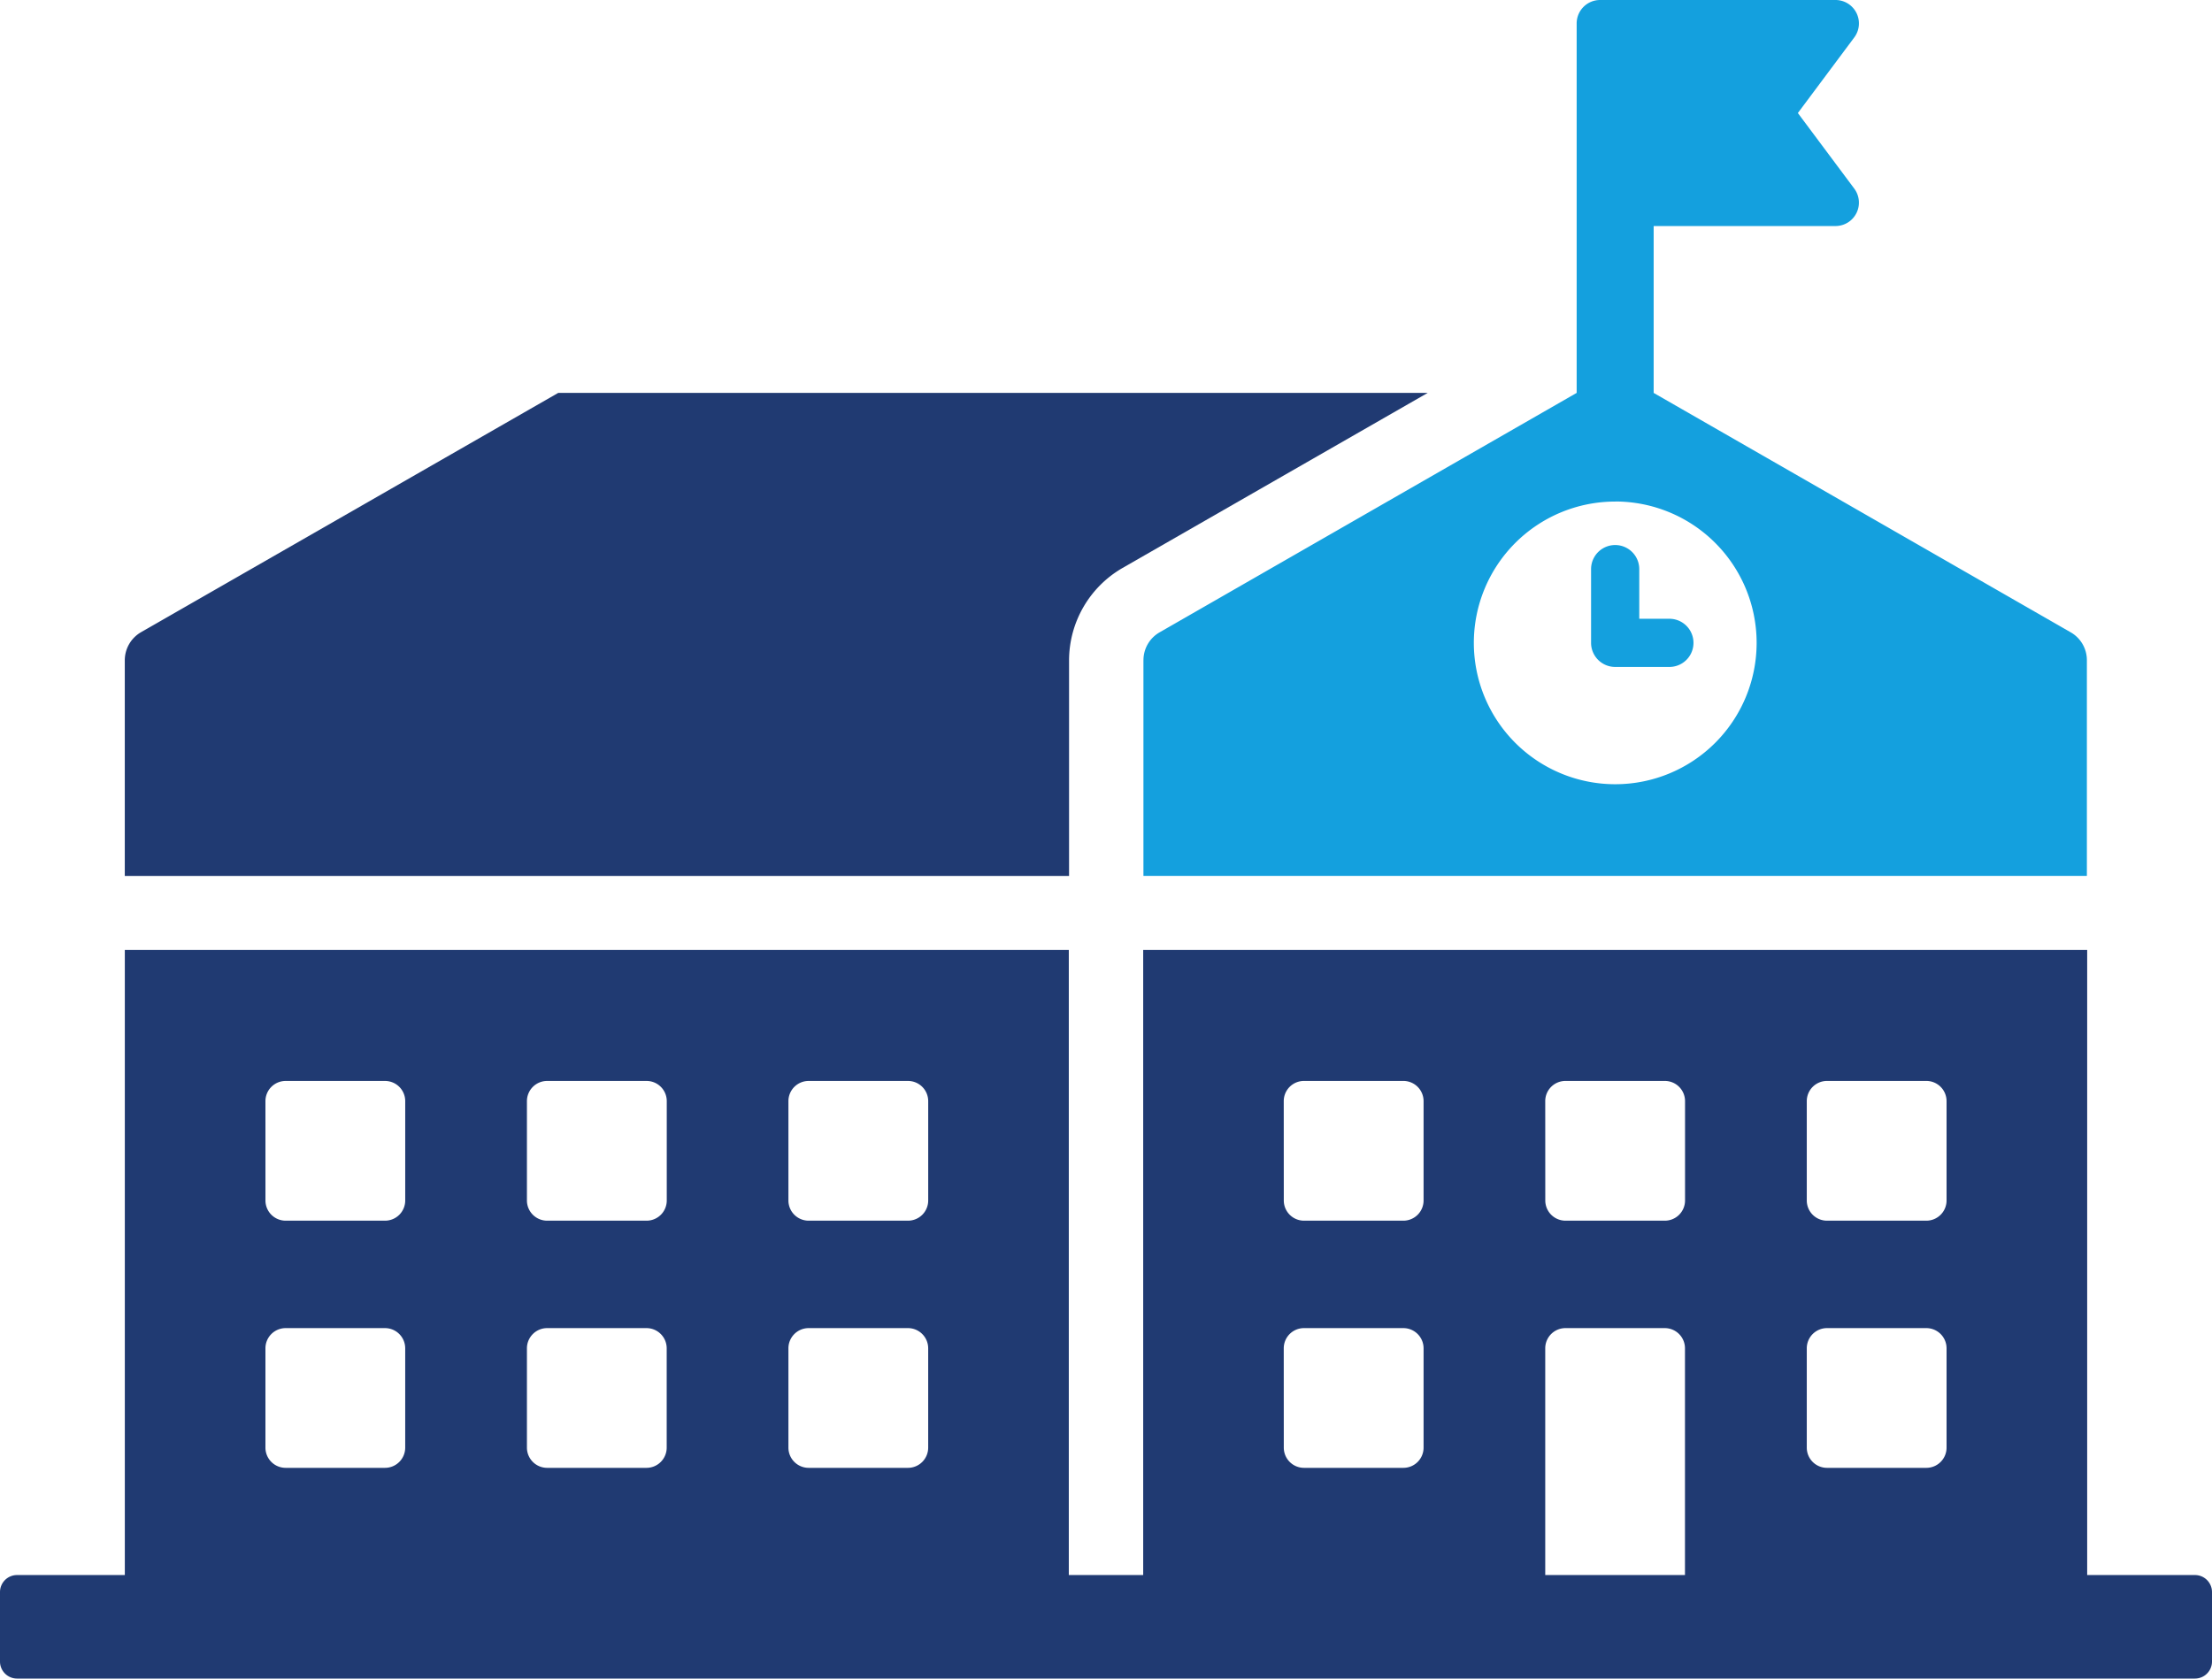 <svg id="グループ_41116" data-name="グループ 41116" xmlns="http://www.w3.org/2000/svg" xmlns:xlink="http://www.w3.org/1999/xlink" width="140" height="106.264" viewBox="0 0 140 106.264">
  <defs>
    <clipPath id="clip-path">
      <rect id="長方形_11347" data-name="長方形 11347" width="140" height="106.264" fill="none"/>
    </clipPath>
  </defs>
  <g id="グループ_41115" data-name="グループ 41115" clip-path="url(#clip-path)">
    <path id="パス_71979" data-name="パス 71979" d="M78.075,74.594a6.769,6.769,0,0,1,3.372-5.837l19.327-11.09H45.744L19.349,72.81a2.058,2.058,0,0,0-1.038,1.783V88.246H78.075Z" transform="translate(-10.413 -32.795)" fill="#203a72"/>
    <path id="パス_71980" data-name="パス 71980" d="M167.788,41.791V55.447H227.5V41.791a2.031,2.031,0,0,0-1.019-1.76l-26.4-15.158V14.309H211.59a1.483,1.483,0,0,0,1.188-2.369l-3.57-4.785,3.57-4.785A1.483,1.483,0,0,0,211.591,0h-14.9a1.483,1.483,0,0,0-1.483,1.483V24.872l-26.4,15.159a2.031,2.031,0,0,0-1.018,1.76m29.857-10.044A8.949,8.949,0,1,1,188.7,40.7a8.948,8.948,0,0,1,8.95-8.949" transform="translate(-95.419)" fill="#14a0de"/>
    <path id="パス_71981" data-name="パス 71981" d="M235,87.712h3.432a1.524,1.524,0,0,0,0-3.049h-1.907V81.52a1.525,1.525,0,0,0-3.05,0v4.668A1.526,1.526,0,0,0,235,87.712" transform="translate(-132.774 -45.492)" fill="#14a0de"/>
    <path id="パス_71982" data-name="パス 71982" d="M138.922,179H132.1V139.431H72.354V179H67.646V139.431H7.9V179H1.078A1.078,1.078,0,0,0,0,180.075v4.4a1.079,1.079,0,0,0,1.078,1.078H138.922A1.079,1.079,0,0,0,140,184.479v-4.4A1.078,1.078,0,0,0,138.922,179M49.9,149a1.279,1.279,0,0,1,1.28-1.278h6.287A1.278,1.278,0,0,1,58.747,149v6.289a1.278,1.278,0,0,1-1.279,1.278H51.18a1.279,1.279,0,0,1-1.28-1.278Zm0,15.647a1.28,1.28,0,0,1,1.28-1.279h6.287a1.28,1.28,0,0,1,1.279,1.279v6.288a1.28,1.28,0,0,1-1.279,1.279H51.18a1.28,1.28,0,0,1-1.28-1.279ZM33.35,149a1.278,1.278,0,0,1,1.279-1.278h6.289A1.277,1.277,0,0,1,42.2,149v6.289a1.277,1.277,0,0,1-1.278,1.278H34.629a1.279,1.279,0,0,1-1.279-1.278Zm0,15.647a1.28,1.28,0,0,1,1.279-1.279h6.288a1.28,1.28,0,0,1,1.279,1.279v6.288a1.28,1.28,0,0,1-1.279,1.279H34.629a1.28,1.28,0,0,1-1.279-1.279ZM16.8,149a1.278,1.278,0,0,1,1.279-1.278h6.288A1.278,1.278,0,0,1,25.647,149v6.289a1.278,1.278,0,0,1-1.279,1.278H18.08a1.278,1.278,0,0,1-1.279-1.278Zm0,15.647a1.279,1.279,0,0,1,1.279-1.279h6.288a1.28,1.28,0,0,1,1.279,1.279v6.288a1.28,1.28,0,0,1-1.279,1.279H18.08A1.279,1.279,0,0,1,16.8,170.93ZM114.353,149a1.279,1.279,0,0,1,1.279-1.279h6.288A1.279,1.279,0,0,1,123.2,149v6.289a1.28,1.28,0,0,1-1.28,1.278h-6.288a1.279,1.279,0,0,1-1.279-1.278Zm0,15.647a1.279,1.279,0,0,1,1.279-1.279h6.288a1.28,1.28,0,0,1,1.28,1.279v6.288a1.279,1.279,0,0,1-1.28,1.279h-6.288a1.279,1.279,0,0,1-1.279-1.279ZM97.8,149a1.278,1.278,0,0,1,1.278-1.279h6.288A1.278,1.278,0,0,1,106.648,149v6.289a1.278,1.278,0,0,1-1.278,1.278H99.081a1.279,1.279,0,0,1-1.278-1.278Zm-16.55,0a1.278,1.278,0,0,1,1.278-1.279H88.82A1.279,1.279,0,0,1,90.1,149v6.289a1.279,1.279,0,0,1-1.28,1.278H82.531a1.279,1.279,0,0,1-1.278-1.278Zm0,15.647a1.279,1.279,0,0,1,1.278-1.279H88.82a1.28,1.28,0,0,1,1.28,1.279v6.288a1.279,1.279,0,0,1-1.28,1.279H82.531a1.279,1.279,0,0,1-1.278-1.279Zm16.55,0a1.279,1.279,0,0,1,1.278-1.279h6.288a1.278,1.278,0,0,1,1.278,1.279V179H97.8Z" transform="translate(0 -79.293)" fill="#203a72"/>
  </g>
</svg>
